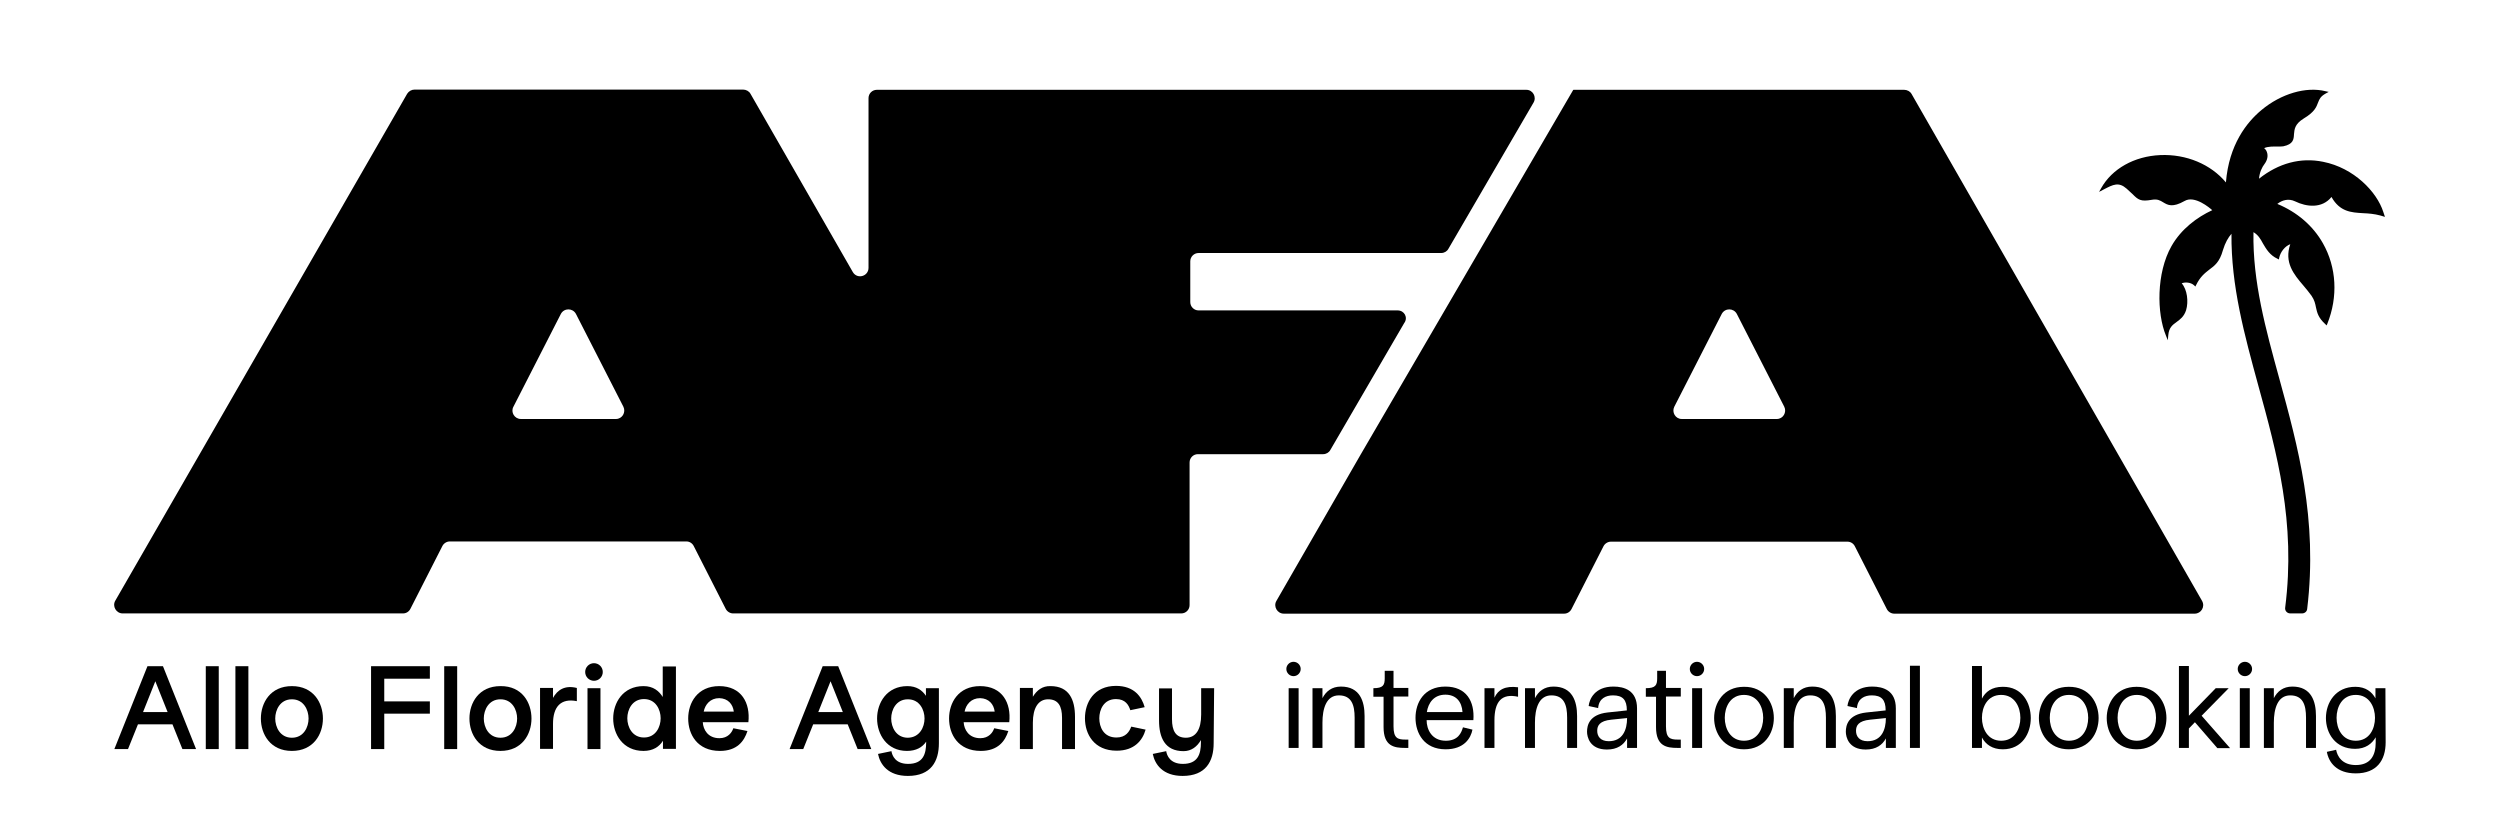 <?xml version="1.0" encoding="utf-8"?>
<!-- Generator: Adobe Illustrator 27.7.0, SVG Export Plug-In . SVG Version: 6.00 Build 0)  -->
<svg version="1.1" id="Calque_1" xmlns="http://www.w3.org/2000/svg" xmlns:xlink="http://www.w3.org/1999/xlink" x="0px" y="0px"
	 viewBox="0 0 1080 360" style="enable-background:new 0 0 1080 360;" xml:space="preserve">
<g>
	<g>
		<g>
			<path d="M74.5,312.9H59.6l-4.3,10.7h-5.9l14.3-35.8h6.7l14.3,35.8h-5.9L74.5,312.9z M72.4,307.6l-5.3-13.3l-5.3,13.3H72.4z"/>
			<path d="M94.5,323.6h-5.6v-35.8h5.6V323.6z"/>
			<path d="M107.3,323.6h-5.6v-35.8h5.6V323.6z"/>
			<path d="M139.5,310.4c0,6.8-4.1,14-13.4,14s-13.4-7.2-13.4-14s4.1-14,13.4-14S139.5,303.6,139.5,310.4z M133.3,310.4
				c0-3.7-2.1-8.3-7.2-8.3s-7.2,4.6-7.2,8.3s2.1,8.3,7.2,8.3C131.2,318.7,133.3,314.1,133.3,310.4z"/>
			<path d="M185.7,293.2H166v9.8h19.7v5.3H166v15.3h-5.7v-35.8h25.4V293.2z"/>
			<path d="M197.5,323.6h-5.6v-35.8h5.6V323.6z"/>
			<path d="M229.6,310.4c0,6.8-4.1,14-13.4,14c-9.3,0-13.4-7.2-13.4-14s4.1-14,13.4-14C225.6,296.3,229.6,303.6,229.6,310.4z
				 M223.4,310.4c0-3.7-2.1-8.3-7.2-8.3s-7.2,4.6-7.2,8.3s2.1,8.3,7.2,8.3S223.4,314.1,223.4,310.4z"/>
			<path d="M249.2,297.2v5.7c-7-1.4-10.3,2.5-10.3,9.8v10.8h-5.6v-26.3h5.6v4.3C240.8,298,244.1,295.9,249.2,297.2z"/>
			<path d="M256.6,294.1c-2.1,0-3.8-1.7-3.8-3.8s1.7-3.8,3.8-3.8s3.8,1.7,3.8,3.8S258.7,294.1,256.6,294.1z M259.4,323.6h-5.6v-26.3
				h5.6V323.6z"/>
			<path d="M292,287.8v35.7h-5.6V320c-1.6,2.6-4.3,4.4-8.4,4.4c-8.9,0-13.1-7.2-13.1-14s4.2-14,13.1-14c4.2,0,6.7,2.1,8.3,4.7v-13.2
				h5.7V287.8z M285.4,310.3c0-3.7-2.1-8.3-7.2-8.3s-7.2,4.6-7.2,8.3s2.1,8.3,7.2,8.3S285.4,314,285.4,310.3z"/>
			<path d="M322.9,315.8c-1.4,4.4-4.5,8.6-11.9,8.6c-9.8,0-13.7-7.2-13.7-14s4-14,13.4-14c9.6,0,13.5,7.3,12.6,15.6h-19.7
				c0.2,3.2,2.2,6.9,7.2,6.9c3.7,0,5.4-2.5,6-4.3L322.9,315.8z M310.7,301.6c-3.9,0-6.1,2.8-6.7,5.8h13
				C316.6,304.2,314.5,301.7,310.7,301.6L310.7,301.6z"/>
			<path d="M366.2,312.9h-14.9l-4.3,10.7h-5.9l14.3-35.8h6.7l14.3,35.8h-5.9L366.2,312.9z M364.1,307.6l-5.3-13.3l-5.3,13.3H364.1z"
				/>
			<path d="M405.6,321.1c0,7.8-3.4,14.1-13.4,14.1c-8.6,0-12-5-12.9-9.5l5.8-1.2c0.3,1.9,1.7,5.5,7.2,5.5c6.4,0,7.8-4.1,7.8-9.3
				v-0.3c-1.6,2.4-4.3,4-8.3,4c-8.7,0-12.9-7.2-12.9-14s4.2-14,13.1-14c3.9,0,6.4,1.8,8,4.2v-3.3h5.6L405.6,321.1L405.6,321.1z
				 M399.4,310.4c0-3.7-2.1-8.3-7.2-8.3s-7.2,4.6-7.2,8.3s2.1,8.3,7.2,8.3C397.3,318.6,399.4,314.1,399.4,310.4z"/>
			<path d="M435.6,315.8c-1.4,4.4-4.5,8.6-11.9,8.6c-9.8,0-13.7-7.2-13.7-14s4-14,13.4-14c9.6,0,13.5,7.3,12.6,15.6h-19.7
				c0.2,3.2,2.2,6.9,7.2,6.9c3.7,0,5.4-2.5,6-4.3L435.6,315.8z M423.4,301.6c-3.9,0-6.1,2.8-6.7,5.8h13
				C429.3,304.2,427.2,301.7,423.4,301.6L423.4,301.6z"/>
			<path d="M453.8,296.4c8.1,0,10.6,5.9,10.6,13.3v13.9h-5.6v-13.5c0-5-1.6-8-6-8c-4.3,0-6.6,3.8-6.6,10.1v11.4h-5.6v-0.1v-26.3h5.6
				v3.8C447.9,298.2,450.3,296.3,453.8,296.4L453.8,296.4z"/>
			<path d="M494.9,315.2c-1.3,4.6-4.8,9.1-12.5,9.1c-9.8,0-13.7-7.2-13.7-14s3.9-14,13.4-14c7.8,0,11.1,4.6,12.4,9.2l-6.2,1.3
				c-0.7-2.2-2.1-4.8-6.2-4.8c-5.3,0-7.2,4.6-7.2,8.3s1.8,8.3,7.4,8.3c4.1,0,5.6-2.6,6.4-4.7L494.9,315.2z"/>
			<path d="M524.3,321.1c0,7.8-3.4,14.1-13.4,14.1c-8.6,0-12-5-12.9-9.5l5.8-1.2c0.3,1.9,1.7,5.5,7.2,5.5c6.4,0,7.8-4.1,7.8-9.3v-1
				c-1.6,2.8-4.1,4.8-7.5,4.8c-8.1,0-10.6-5.9-10.6-13.3v-13.8h5.6v13.3c0,5,1.6,8,6,8c4.4,0,6.6-3.7,6.6-10v-11.4h5.6L524.3,321.1z
				"/>
		</g>
		<g>
			<path d="M558.8,292.1c-1.7,0-3.1-1.4-3.1-3.1c0-1.7,1.4-3.1,3.1-3.1c1.7,0,3.1,1.4,3.1,3.1C561.9,290.7,560.5,292.1,558.8,292.1z
				 M561,323.1h-4.3v-25.8h4.3V323.1z"/>
			<path d="M589.5,309.3v13.8h-4.3V310c0-5.4-1.3-9.6-6.8-9.6s-7.1,5.8-7.1,11.8v10.9H567v-25.8h4.3v4.3c1.5-2.9,4-5,8-5
				C587.5,296.6,589.5,303,589.5,309.3z"/>
			<path d="M598.2,289.8h3.8v7.4h6.4v3.7H602v12.9c0,5.1,1.8,5.7,5.1,5.7h1.3v3.6H607c-4.7,0-9.3-0.7-9.3-9V301h-4.4v-3.7
				c4.2,0,4.9-1.3,4.9-4.3V289.8z"/>
			<path d="M636.1,315.2c-0.7,3.7-3.6,8.5-11.6,8.5c-9.3,0-13-7-13-13.6s3.7-13.5,12.9-13.5c9.1,0,12.7,6.4,12.1,14.5h-20.2
				c0,4,2.2,8.9,8.3,8.9c5.3,0,6.7-3.4,7.4-5.8L636.1,315.2z M616.4,307.6h15.4c-0.3-4.5-2.8-7.5-7.4-7.5
				C619.4,300.1,617,303.7,616.4,307.6z"/>
			<path d="M655.8,296.9v4.1c-7.2-1.6-10.2,2.2-10.2,10.2v11.9h-4.3v-25.8h4.3v4.1C647.2,297.9,650.2,296.2,655.8,296.9z"/>
			<path d="M681.3,309.3v13.8H677V310c0-5.4-1.3-9.6-6.8-9.6s-7.1,5.8-7.1,11.8v10.9h-4.3v-25.8h4.3v4.3c1.5-2.9,4-5,8-5
				C679.3,296.6,681.3,303,681.3,309.3z"/>
			<path d="M707.2,306v17.1h-4.3V319c-1.5,2.8-4.2,4.8-8.7,4.8c-7.4,0-8.6-5.4-8.6-7.7c0-2.8,1-7.4,8.8-8.3l8.4-0.9
				c0-4.6-1.8-6.5-6-6.5c-3,0-6.1,1.3-6.4,5.5l-4.1-0.9c0.3-2.9,2.6-8.4,10.7-8.4C701.6,296.6,707.2,298.2,707.2,306z M702.9,310.2
				l-6.8,0.7c-5.1,0.5-6.1,2.6-6.1,4.8c0,2.4,1.4,4.5,5,4.5C701,320.2,702.9,315.3,702.9,310.2z"/>
			<path d="M715.9,289.8h3.8v7.4h6.4v3.7h-6.4v12.9c0,5.1,1.8,5.7,5.1,5.7h1.3v3.6h-1.4c-4.7,0-9.3-0.7-9.3-9V301H711v-3.7
				c4.2,0,4.9-1.3,4.9-4.3L715.9,289.8L715.9,289.8z"/>
			<path d="M733.1,292.1c-1.7,0-3.1-1.4-3.1-3.1c0-1.7,1.4-3.1,3.1-3.1s3.1,1.4,3.1,3.1C736.2,290.7,734.8,292.1,733.1,292.1z
				 M735.3,323.1H731v-25.8h4.3V323.1z"/>
			<path d="M766.3,310.2c0,6.5-4,13.5-12.9,13.5c-8.8,0-12.9-7-12.9-13.5s4-13.5,12.9-13.5C762.2,296.6,766.3,303.6,766.3,310.2z
				 M761.7,310.1c0-4.6-2.4-9.9-8.3-9.9s-8.3,5.2-8.3,9.9c0,4.6,2.4,9.9,8.3,9.9S761.7,314.8,761.7,310.1z"/>
			<path d="M793.1,309.3v13.8h-4.3V310c0-5.4-1.3-9.6-6.8-9.6s-7.1,5.8-7.1,11.8v10.9h-4.3v-25.8h4.3v4.3c1.5-2.9,4-5,8-5
				C791.1,296.6,793.1,303,793.1,309.3z"/>
			<path d="M819,306v17.1h-4.3V319c-1.5,2.8-4.2,4.8-8.7,4.8c-7.4,0-8.6-5.4-8.6-7.7c0-2.8,1-7.4,8.8-8.3l8.4-0.9
				c0-4.6-1.8-6.5-6-6.5c-3,0-6.1,1.3-6.4,5.5l-4.1-0.9c0.3-2.9,2.7-8.4,10.7-8.4C813.4,296.6,819,298.2,819,306z M814.7,310.2
				l-6.8,0.7c-5.1,0.5-6.1,2.6-6.1,4.8c0,2.4,1.4,4.5,5,4.5C812.8,320.2,814.7,315.3,814.7,310.2z"/>
			<path d="M829.4,323.1h-4.3v-35.5h4.3V323.1z"/>
			<path d="M877.3,310.2c0,6.6-3.7,13.5-12.1,13.5c-4.5,0-7.4-2.1-9-5.1v4.5h-4.3v-35.4h4.3v14.1c1.5-2.9,4.2-5.1,9-5.1
				C873.6,296.6,877.3,303.7,877.3,310.2z M872.8,310.1c0-4.6-2.4-9.9-8.3-9.9c-5.9,0-8.3,5.2-8.3,9.9c0,4.6,2.4,9.9,8.3,9.9
				C870.4,320,872.8,314.8,872.8,310.1z"/>
			<path d="M906.6,310.2c0,6.5-4,13.5-12.9,13.5c-8.8,0-12.9-7-12.9-13.5s4-13.5,12.9-13.5C902.6,296.6,906.6,303.6,906.6,310.2z
				 M902.1,310.1c0-4.6-2.4-9.9-8.3-9.9c-5.9,0-8.3,5.2-8.3,9.9c0,4.6,2.4,9.9,8.3,9.9C899.7,320,902.1,314.8,902.1,310.1z"/>
			<path d="M935.9,310.2c0,6.5-4,13.5-12.9,13.5s-12.9-7-12.9-13.5s4-13.5,12.9-13.5S935.9,303.6,935.9,310.2z M931.4,310.1
				c0-4.6-2.4-9.9-8.3-9.9c-5.9,0-8.3,5.2-8.3,9.9c0,4.6,2.4,9.9,8.3,9.9S931.4,314.8,931.4,310.1z"/>
			<path d="M948.2,312l-2.6,2.7v8.4h-4.3v-35.4h4.3v21.5l11.6-11.9h5.6l-11.7,11.9l12.3,14h-5.5L948.2,312z"/>
			<path d="M969.8,292.1c-1.7,0-3.1-1.4-3.1-3.1c0-1.7,1.4-3.1,3.1-3.1c1.7,0,3.1,1.4,3.1,3.1C972.9,290.7,971.5,292.1,969.8,292.1z
				 M971.9,323.1h-4.3v-25.8h4.3V323.1z"/>
			<path d="M1000.5,309.3v13.8h-4.3V310c0-5.4-1.3-9.6-6.8-9.6s-7.1,5.8-7.1,11.8v10.9H978v-25.8h4.3v4.3c1.5-2.9,4-5,8-5
				C998.5,296.6,1000.5,303,1000.5,309.3z"/>
			<path d="M1030.6,320.7c0,7.8-3.9,13.4-12.9,13.4c-8.3,0-11.7-4.8-12.5-9.3l4-0.9c0.5,2.8,2.6,6.6,8.5,6.6c6.4,0,8.6-4.2,8.6-9.7
				v-2.3c-1.6,2.8-4.4,5-8.9,5c-8.5,0-12.6-6.7-12.6-13.3s4.1-13.5,12.7-13.5c4.5,0,7.2,2.2,8.7,5v-4.4h4.3L1030.6,320.7
				L1030.6,320.7z M1026,310.1c0-4.6-2.4-9.9-8.3-9.9c-5.9,0-8.3,5.2-8.3,9.9c0,4.6,2.4,9.9,8.3,9.9S1026,314.8,1026,310.1z"/>
		</g>
	</g>
	<g>
		<g>
			<path d="M603.8,134.1h-86c-2,0-3.6-1.6-3.6-3.6v-17.6c0-2,1.6-3.6,3.6-3.6h104.8c1.3,0,2.5-0.7,3.1-1.8l36.8-63.2
				c1.4-2.4-0.3-5.5-3.1-5.5H378.8c-2,0-3.6,1.6-3.6,3.6v73.3c0,3.7-4.9,5.1-6.8,1.8l-44.2-77c-0.6-1.1-1.9-1.8-3.2-1.8H179.1
				c-1.3,0-2.5,0.7-3.2,1.8l-126.1,219c-1.4,2.4,0.4,5.5,3.2,5.5h121.1c1.4,0,2.6-0.8,3.2-2l13.8-27.1c0.6-1.2,1.9-2,3.2-2h102.2
				c1.4,0,2.6,0.8,3.2,2l13.8,27.1c0.6,1.2,1.9,2,3.2,2h58.2h77.9h57.5c2,0,3.6-1.6,3.6-3.6v-61.6c0-2,1.6-3.6,3.6-3.6h54.1
				c1.3,0,2.5-0.7,3.1-1.8l31.9-54.8C608.4,137.2,606.7,134.1,603.8,134.1z M221.8,175.7l20.5-40.1c1.4-2.6,5.1-2.6,6.5,0l20.5,40.1
				c1.2,2.4-0.5,5.3-3.2,5.3H225C222.3,181,220.5,178.1,221.8,175.7z"/>
			<path d="M825.8,40.6c-0.6-1.1-1.9-1.8-3.2-1.8H686.5h-6.8c0,0,0,0.1-0.1,0.1l-91.7,157.3l0,0l-36.5,63.4
				c-1.4,2.4,0.4,5.5,3.2,5.5h121.1c1.4,0,2.6-0.8,3.2-2l13.8-27.1c0.6-1.2,1.9-2,3.2-2h102.2c1.4,0,2.6,0.8,3.2,2l13.8,27.1
				c0.6,1.2,1.9,2,3.2,2h129.8c2.8,0,4.6-3,3.2-5.5L825.8,40.6z M723.3,175.7l20.5-40.1c1.4-2.6,5.1-2.6,6.5,0l20.5,40.1
				c1.2,2.4-0.5,5.3-3.2,5.3h-41.1C723.8,181,722.1,178.1,723.3,175.7z"/>
		</g>
		<path d="M1003.6,69.9c-9.7-2-19.3,0.6-27.7,7.3c0.2-2.7,1.3-5,2.4-6.4c1.2-1.6,1.6-3.5,1-5.1c-0.2-0.7-0.7-1.3-1.2-1.7
			c1.7-0.8,4.1-0.7,5.9-0.7c1,0,1.9,0,2.4-0.1c4.3-0.9,4.5-3,4.6-5.2c0.2-2.1,0.3-4.4,4.2-6.8c4.7-2.8,5.5-5,6.2-6.9
			c0.6-1.5,1-2.6,3.3-3.9l1.3-0.7l-1.4-0.3c-8.4-2.1-19.2,1.1-27.6,8.1c-6.4,5.3-14.1,15-15.4,31.3c-6.5-7.8-17.1-12.3-28.4-11.8
			c-11.2,0.5-20.8,5.9-25.5,14.3l-0.9,1.6l2.1-1.1c4-2.1,6.4-3.3,9.8-0.3c1,0.9,1.8,1.7,2.5,2.3c2.5,2.5,3.5,3.4,8.5,2.5
			c2.3-0.4,3.5,0.3,4.8,1.1c2,1.2,4,2.4,9.3-0.6c4.3-2.5,10.8,3,11.9,4c-6.5,3-13.4,8.1-17.6,15.5c-6.6,11.6-6.4,29.1-2.4,38.7
			l0.8,2l0.2-2.2c0.3-3.3,1.8-4.4,3.6-5.7c1.5-1.1,3.2-2.3,4.1-5.1c1.1-3.7,0.5-8.9-1.9-11.6c1.4-0.6,3.9-0.5,5.4,0.9l0.5,0.5
			l0.3-0.6c1.8-3.7,3.8-5.2,5.7-6.7c2.3-1.7,4.5-3.3,5.9-8.4c1-3.3,2.3-5.5,3.7-7.1c-0.2,22.6,5.6,43.6,11.6,65.6
			c8,29.1,16.3,59,11.6,95.9c-0.2,1.3,0.8,2.5,2.2,2.5h5.1c1.1,0,2.1-0.8,2.2-1.9c4.7-38.9-4.1-70.6-12-99.4
			c-5.9-21.5-11.6-42-11.2-63.4c1.9,1.1,3,2.8,4.1,4.9c1.4,2.4,3,5.1,6.3,6.6l0.6,0.3l0.1-0.7c0.6-2.7,2.6-5.1,4.8-5.9
			c-2.7,7.9,1.5,13,5.7,17.9c1.2,1.4,2.4,2.9,3.5,4.4c1.3,1.9,1.6,3.5,1.9,5c0.5,2.2,0.9,4.4,4.1,7.3l0.5,0.5l0.3-0.7
			c4.7-11.7,4-24.4-1.9-34.8c-4.3-7.6-11.2-13.5-19.7-17c2-1.6,4.8-2.5,7.7-1.1c4.9,2.4,11.6,3.2,15.7-1.9c3.6,6.4,8.5,6.7,13.6,7
			c2.4,0.1,4.9,0.3,7.5,1l2,0.6l-0.7-2.1C1026.8,82.8,1016.8,72.5,1003.6,69.9z"/>
	</g>
</g>
</svg>
